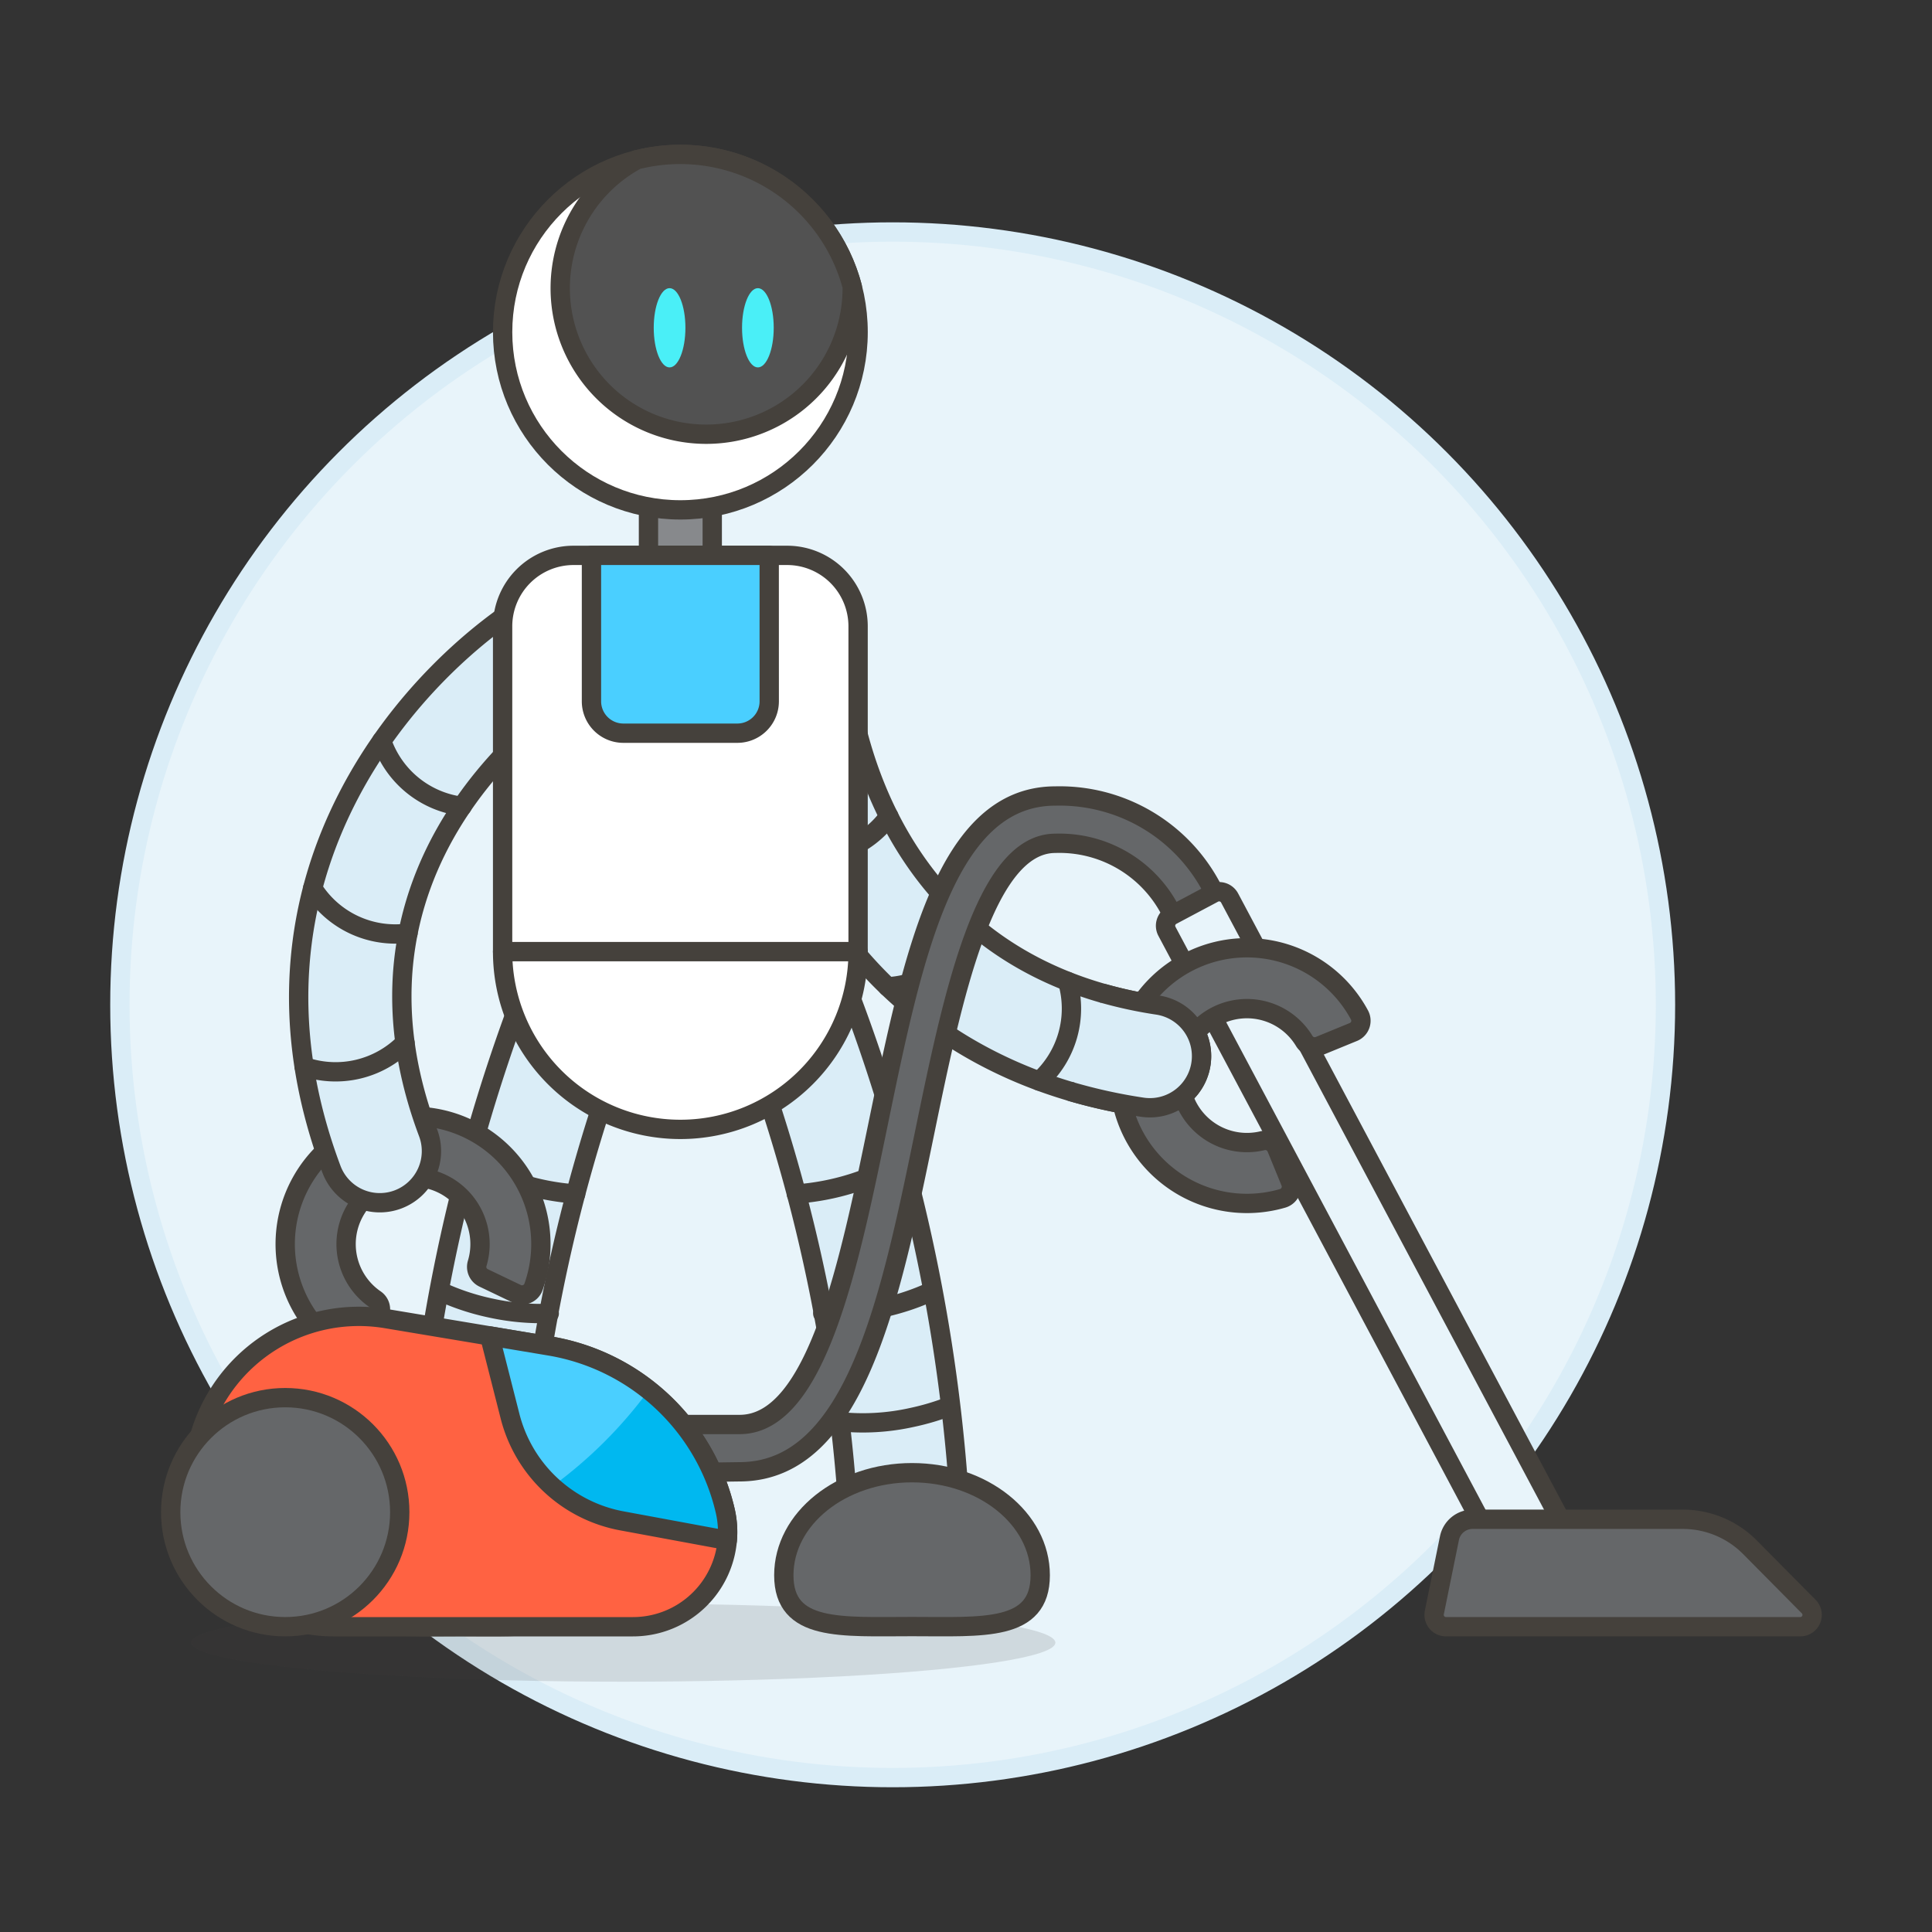 <svg xmlns="http://www.w3.org/2000/svg" viewBox="0 0 100 100"><rect x="0" y="0" width="100" height="100" fill="#333333" stroke="none"/><g class="nc-icon-wrapper"><defs/><circle class="a" cx="46.205" cy="52.008" r="40" fill="#e8f4fa" stroke="#daedf7" stroke-miterlimit="10"/><ellipse class="b" cx="32.261" cy="85.023" rx="22.364" ry="2.022" fill="#45413c" opacity="0.15"/><path class="c" d="M47.319 83.585a2.888 2.888 0 0 0 2.481-2.976 90.162 90.162 0 0 0-5.806-29.092 2.889 2.889 0 0 0-5.411 2.024 85.511 85.511 0 0 1 5.445 27.3 2.889 2.889 0 0 0 3 2.771c.1-.005.196-.012.291-.027z" fill="#daedf7" stroke="#45413c" stroke-linecap="round" stroke-linejoin="round"/><path class="d" d="M53.842 81.536c0 2.932-2.971 2.655-6.636 2.655s-6.636.277-6.636-2.655 2.971-5.309 6.636-5.309 6.636 2.373 6.636 5.309z" stroke="#45413c" stroke-linecap="round" stroke-linejoin="round" fill="#656769"/><path class="e" d="M41.221 61.8a12.719 12.719 0 0 0 5.535-1.725" stroke="#45413c" stroke-linecap="round" stroke-linejoin="round" fill="none"/><path class="e" d="M42.586 67.983a12.179 12.179 0 0 0 3.019-.276 12.356 12.356 0 0 0 2.654-.882" stroke="#45413c" stroke-linecap="round" stroke-linejoin="round" fill="none"/><path class="e" d="M43.456 73.585a11.664 11.664 0 0 0 3.753-.22 12.685 12.685 0 0 0 1.96-.584" stroke="#45413c" stroke-linecap="round" stroke-linejoin="round" fill="none"/><g><path class="c" d="M23.7 83.585a2.888 2.888 0 0 1-2.481-2.976 90.193 90.193 0 0 1 5.806-29.092 2.889 2.889 0 0 1 5.412 2.024 85.462 85.462 0 0 0-5.446 27.3 2.889 2.889 0 0 1-3 2.771 2.551 2.551 0 0 1-.291-.027z" fill="#daedf7" stroke="#45413c" stroke-linecap="round" stroke-linejoin="round"/><path class="d" d="M17.173 81.536c0 2.932 2.971 2.655 6.636 2.655s6.637.277 6.637-2.655-2.972-5.309-6.637-5.309-6.636 2.373-6.636 5.309z" stroke="#45413c" stroke-linecap="round" stroke-linejoin="round" fill="#656769"/><path class="e" d="M29.794 61.8a12.719 12.719 0 0 1-5.535-1.725" stroke="#45413c" stroke-linecap="round" stroke-linejoin="round" fill="none"/><path class="e" d="M28.429 67.983a12.179 12.179 0 0 1-3.019-.276 12.356 12.356 0 0 1-2.654-.882" stroke="#45413c" stroke-linecap="round" stroke-linejoin="round" fill="none"/><path class="e" d="M27.559 73.585a11.664 11.664 0 0 1-3.753-.22 12.685 12.685 0 0 1-1.96-.584" stroke="#45413c" stroke-linecap="round" stroke-linejoin="round" fill="none"/></g><g><path class="f" d="M26.749 66.966a.631.631 0 0 0 .866-.358 6.617 6.617 0 1 0-9.707 3.42.631.631 0 0 0 .9-.264l.823-1.719a.629.629 0 0 0-.211-.792 3.466 3.466 0 1 1 5.279-1.86.629.629 0 0 0 .332.75z" style="" fill="#656769"/><path class="e" d="M26.749 66.966a.631.631 0 0 0 .866-.358 6.617 6.617 0 1 0-9.707 3.42.631.631 0 0 0 .9-.264l.823-1.719a.629.629 0 0 0-.211-.792 3.466 3.466 0 1 1 5.279-1.86.629.629 0 0 0 .332.75z" stroke="#45413c" stroke-linecap="round" stroke-linejoin="round" fill="none"/><path class="c" d="M27.962 30.722a3.202 3.202 0 0 0-.2.105c-6.178 3.583-16.348 14.4-10.606 29.693a2.673 2.673 0 0 0 5.005-1.879c-5.571-14.834 7.722-22.859 8.289-23.194a2.673 2.673 0 0 0-2.488-4.725z" fill="#daedf7" stroke="#45413c" stroke-linecap="round" stroke-linejoin="round"/><path class="e" d="M15.741 55.207a5.052 5.052 0 0 0 5.222-1.23" stroke="#45413c" stroke-linecap="round" stroke-linejoin="round" fill="none"/><path class="e" d="M16.185 45.977a5.047 5.047 0 0 0 4.933 2.323" stroke="#45413c" stroke-linecap="round" stroke-linejoin="round" fill="none"/><path class="e" d="M19.757 38.349a5.052 5.052 0 0 0 4.161 3.388" stroke="#45413c" stroke-linecap="round" stroke-linejoin="round" fill="none"/></g><g><path class="c" d="M38.355 33.359c0 .075-.006.149-.006.226.121 7.141 4.617 21.29 20.77 23.723a2.673 2.673 0 1 0 .8-5.286C44.246 49.663 43.71 34.145 43.694 33.486a2.673 2.673 0 0 0-5.339-.127z" fill="#daedf7" stroke="#45413c" stroke-linecap="round" stroke-linejoin="round"/><path class="e" d="M53.79 55.956a5.053 5.053 0 0 0 1.469-5.156" stroke="#45413c" stroke-linecap="round" stroke-linejoin="round" fill="none"/><path class="e" d="M45.944 51.074a5.049 5.049 0 0 0 4.431-3.174" stroke="#45413c" stroke-linecap="round" stroke-linejoin="round" fill="none"/><path class="e" d="M41.021 44.239a5.049 5.049 0 0 0 4.985-1.984" stroke="#45413c" stroke-linecap="round" stroke-linejoin="round" fill="none"/></g><g><path class="g" d="M33.565 25.444h3.301v3.301h-3.301z" stroke="#45413c" stroke-linecap="round" stroke-linejoin="round" fill="#87898c"/><path class="h" d="M44.415 49.257h-18.4V32.42a3.673 3.673 0 0 1 3.673-3.674h11.054a3.673 3.673 0 0 1 3.673 3.674z" stroke="#45413c" stroke-linecap="round" stroke-linejoin="round" fill="#fff"/><path class="h" d="M44.415 49.257a9.2 9.2 0 1 1-18.4 0z" stroke="#45413c" stroke-linecap="round" stroke-linejoin="round" fill="#fff"/><path class="i" d="M39.816 36.3a1.651 1.651 0 0 1-1.651 1.65h-5.9a1.651 1.651 0 0 1-1.651-1.65v-7.554h9.2z" stroke="#45413c" stroke-linecap="round" stroke-linejoin="round" fill="#4acfff"/><circle class="h" cx="35.216" cy="17.191" r="9.2" stroke="#45413c" stroke-linecap="round" stroke-linejoin="round" fill="#fff"/><path class="j" d="M44.111 14.919v-.087a9.214 9.214 0 0 0-11.15-6.562 7.557 7.557 0 1 0 11.15 6.649z" stroke="#45413c" stroke-linecap="round" stroke-linejoin="round" fill="#525252"/></g><g><path class="d" d="M38.349 76.179h.019c5.893-.093 7.716-8.934 9.477-17.485 1.453-7.051 3.1-15.044 6.78-15.044a6.466 6.466 0 0 1 6.38 4.52l2.364-.639a8.9 8.9 0 0 0-8.744-6.33c-5.676 0-7.377 8.257-9.179 17-1.493 7.251-3.187 15.469-7.116 15.53h-3.691v2.5z" stroke="#45413c" stroke-linecap="round" stroke-linejoin="round" fill="#656769"/><path class="k" d="M78.46 82.154L60.4 48.205a.612.612 0 0 1 .253-.828l2.163-1.15a.612.612 0 0 1 .828.253l18.06 33.949z" fill="#e8f4fa" stroke="#45413c" stroke-linecap="round" stroke-linejoin="round"/><path class="d" d="M93.618 83.155a.612.612 0 0 1-.435 1.043H74.841a.613.613 0 0 1-.6-.734l.782-3.847a1.225 1.225 0 0 1 1.2-.98H87.1a4.9 4.9 0 0 1 3.482 1.453z" stroke="#45413c" stroke-linecap="round" stroke-linejoin="round" fill="#656769"/><path class="l" d="M37.534 78.183a4.9 4.9 0 0 1-4.769 6.017h-15.52a7.348 7.348 0 0 1-7.013-9.54l.159-.508a8.572 8.572 0 0 1 9.593-5.9l8.465 1.413a11.23 11.23 0 0 1 9.085 8.518z" stroke="#45413c" stroke-linecap="round" stroke-linejoin="round" fill="#ff6242"/><circle class="d" cx="14.763" cy="78.27" r="5.928" stroke="#45413c" stroke-linecap="round" stroke-linejoin="round" fill="#656769"/><path class="m" d="M37.534 78.183a11.228 11.228 0 0 0-9.085-8.516l-3.106-.519 1.057 4.157a7.35 7.35 0 0 0 5.784 5.414l5.46 1.01a4.9 4.9 0 0 0-.11-1.546z" style="" fill="#00b8f0"/><path class="n" d="M28.585 76.935a23.084 23.084 0 0 0 5-4.985 11.211 11.211 0 0 0-5.136-2.283l-3.106-.519 1.057 4.157a7.34 7.34 0 0 0 2.185 3.63z" style="" fill="#4acfff"/><path class="e" d="M37.534 78.183a11.228 11.228 0 0 0-9.085-8.516l-3.106-.519 1.057 4.157a7.35 7.35 0 0 0 5.784 5.414l5.46 1.01a4.9 4.9 0 0 0-.11-1.546z" stroke="#45413c" stroke-linecap="round" stroke-linejoin="round" fill="none"/></g><path class="d" d="M70.05 53.416a.629.629 0 0 0 .316-.882 6.617 6.617 0 1 0-3.976 9.492.631.631 0 0 0 .407-.844l-.722-1.763a.63.63 0 0 0-.729-.375 3.466 3.466 0 1 1 2.162-5.163.63.63 0 0 0 .778.258z" stroke="#45413c" stroke-linecap="round" stroke-linejoin="round" fill="#656769"/><path class="c" d="M55.46 56.508a27.9 27.9 0 0 0 3.659.8 2.673 2.673 0 1 0 .8-5.286 22.8 22.8 0 0 1-2.765-.59" fill="#daedf7" stroke="#45413c" stroke-linecap="round" stroke-linejoin="round"/><g><ellipse class="o" cx="34.657" cy="16.966" rx=".82" ry="2.051" style="" fill="#4aeff7"/><ellipse class="o" cx="39.228" cy="16.966" rx=".82" ry="2.051" style="" fill="#4aeff7"/></g></g></svg>